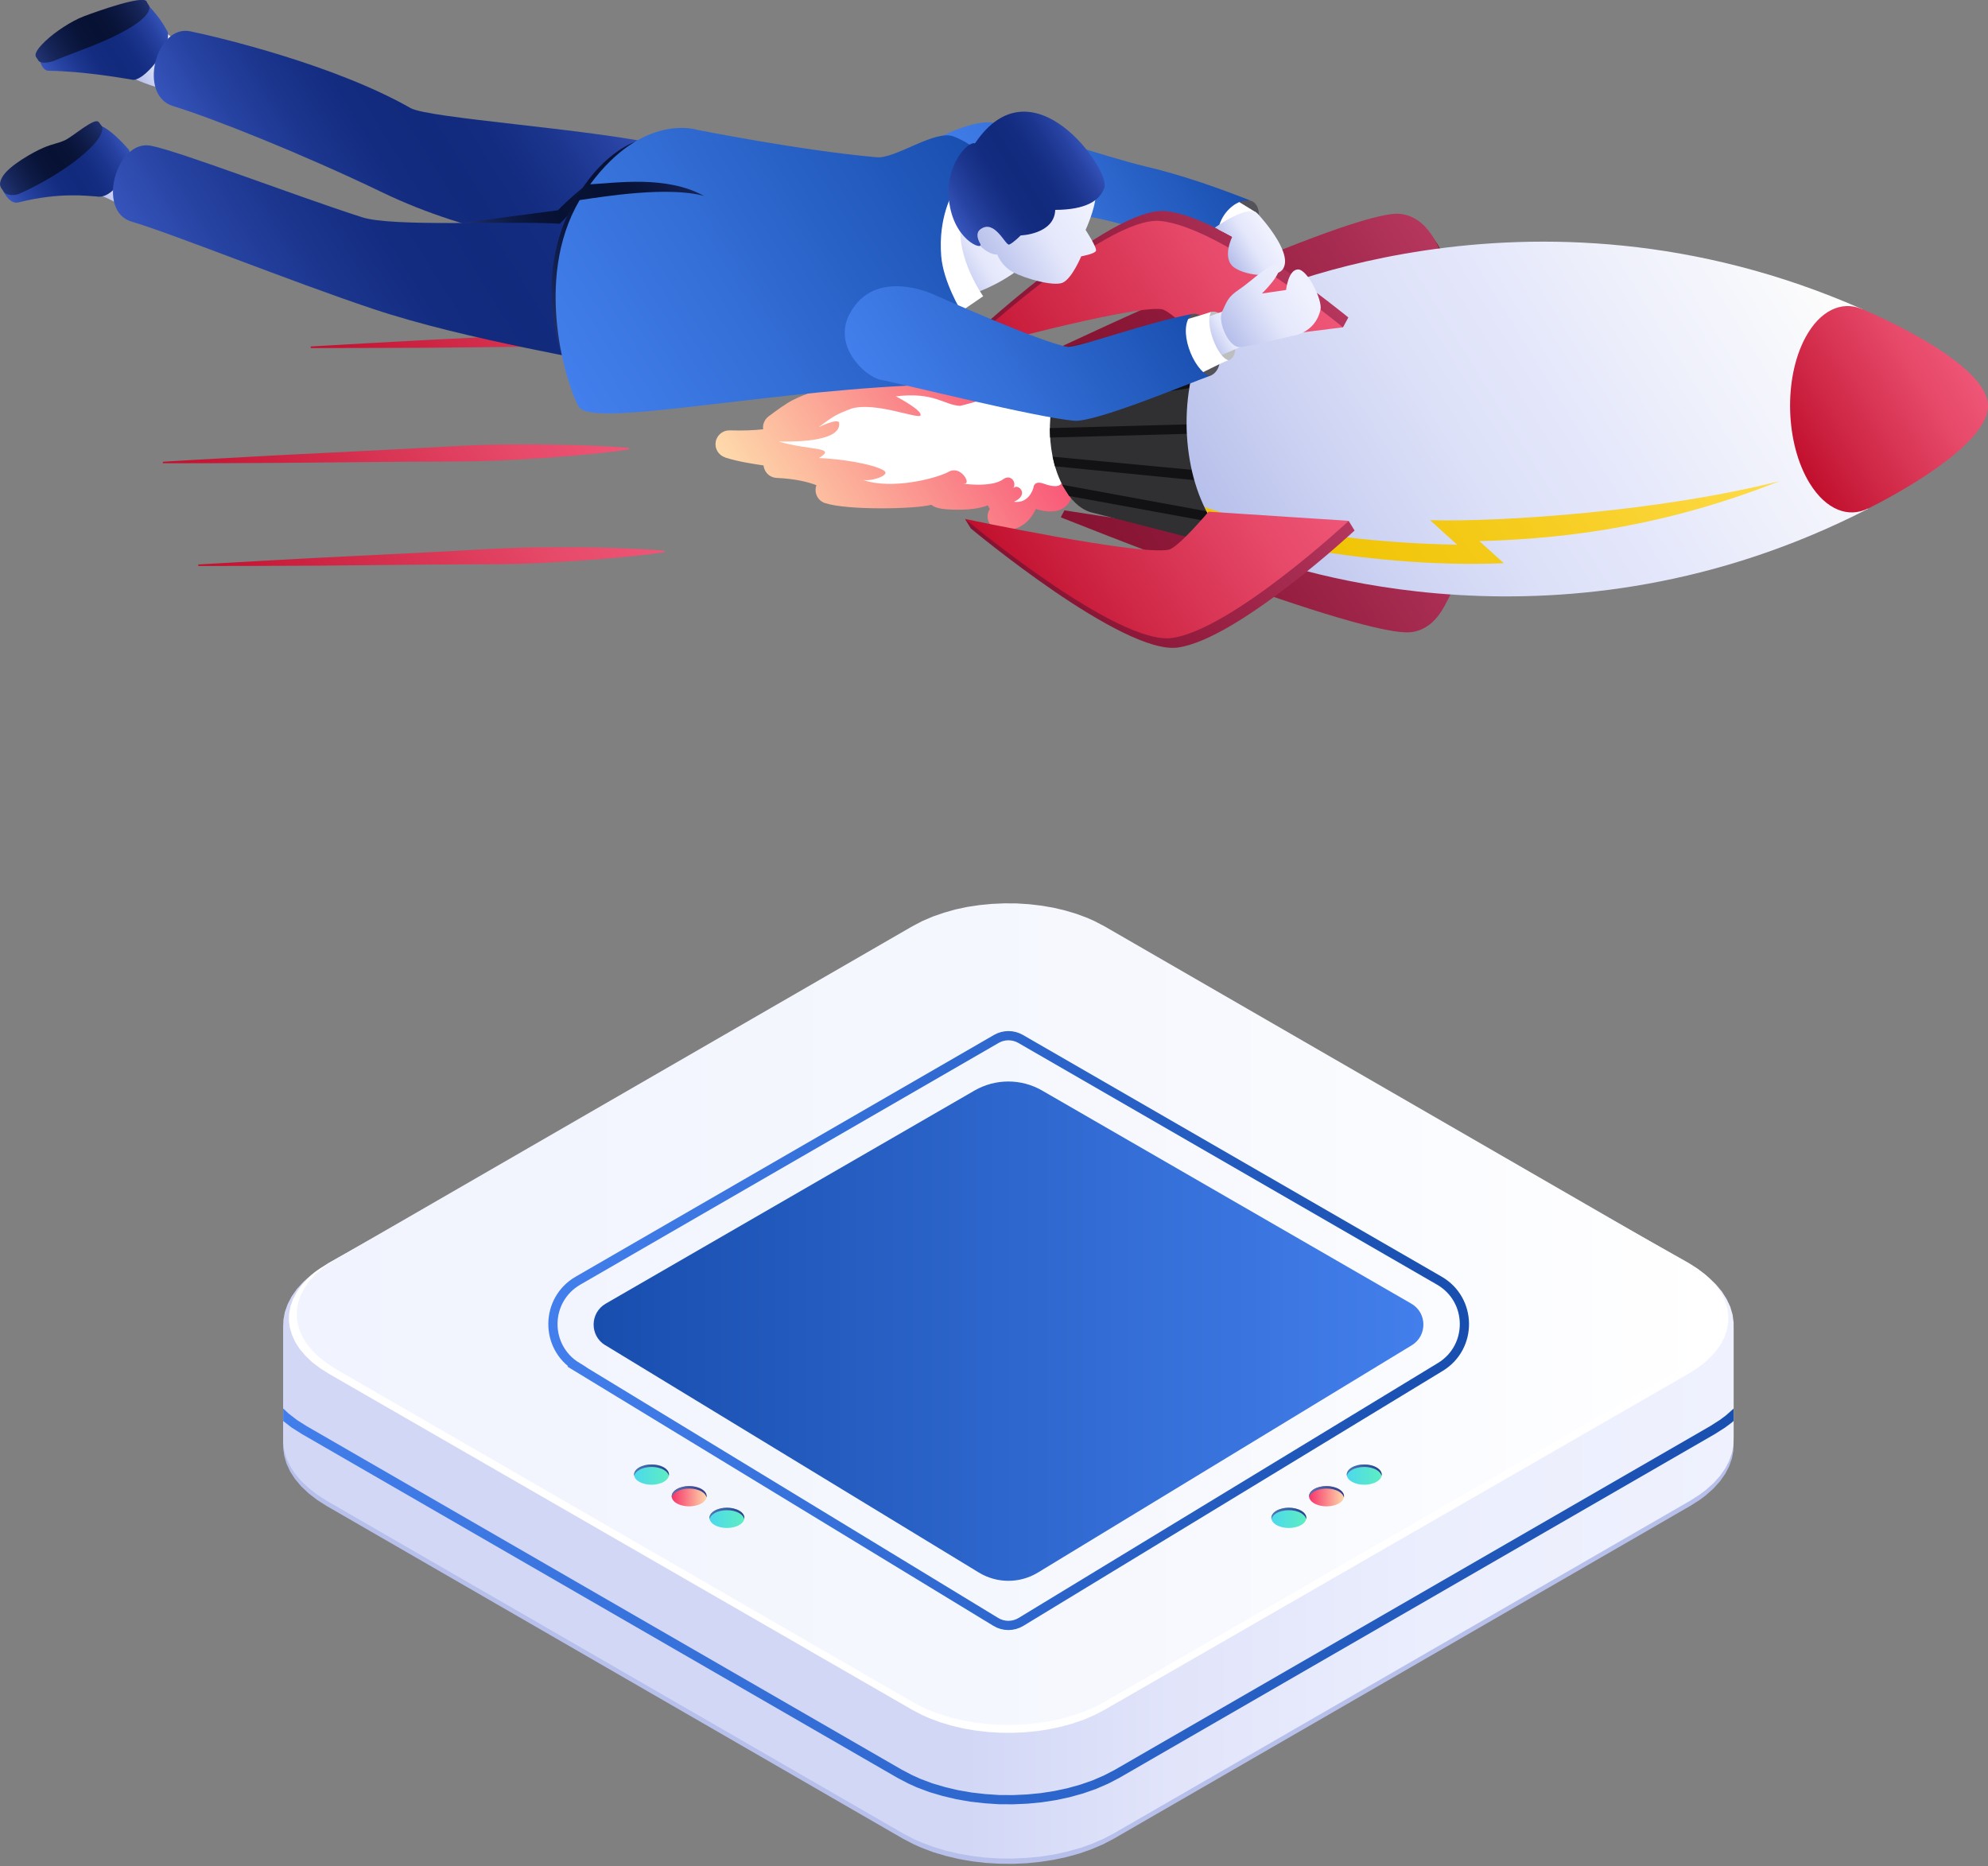 <?xml version="1.0" encoding="UTF-8"?><svg xmlns="http://www.w3.org/2000/svg" width="250" height="234.74" xmlns:xlink="http://www.w3.org/1999/xlink" viewBox="0 0 250 234.74"><rect x="0" y="0" width="250" height="234.74" fill="#808080" stroke="none"/><defs><style>.cls-1{fill:#121214;}.cls-1,.cls-2,.cls-3,.cls-4,.cls-5,.cls-6,.cls-7,.cls-8,.cls-9,.cls-10,.cls-11,.cls-12,.cls-13,.cls-14,.cls-15,.cls-16,.cls-17,.cls-18,.cls-19,.cls-20,.cls-21,.cls-22,.cls-23,.cls-24,.cls-25,.cls-26,.cls-27,.cls-28,.cls-29,.cls-30,.cls-31,.cls-32,.cls-33,.cls-34,.cls-35,.cls-36,.cls-37,.cls-38,.cls-39,.cls-40,.cls-41,.cls-42,.cls-43,.cls-44,.cls-45,.cls-46,.cls-47,.cls-48,.cls-49,.cls-50,.cls-51,.cls-52,.cls-53,.cls-54,.cls-55,.cls-56,.cls-57,.cls-58,.cls-59{stroke-width:0px;}.cls-60{stroke:url(#linear-gradient-50);}.cls-60,.cls-61{stroke-miterlimit:10;stroke-width:1.16px;}.cls-60,.cls-61,.cls-14{fill:none;}.cls-2{fill:url(#linear-gradient-38);}.cls-3{fill:url(#linear-gradient-12);}.cls-4{fill:url(#linear-gradient-17);}.cls-5{fill:url(#linear-gradient-19);}.cls-6{fill:url(#linear-gradient-33);}.cls-7{fill:url(#linear-gradient);}.cls-8{fill:url(#linear-gradient-21);}.cls-9{fill:url(#linear-gradient-6);}.cls-61{stroke:url(#linear-gradient-52);}.cls-62{isolation:isolate;}.cls-10{fill:url(#linear-gradient-42);}.cls-11{fill:url(#linear-gradient-15);}.cls-12{fill:url(#linear-gradient-11);}.cls-13{fill:url(#linear-gradient-5);}.cls-15{fill:url(#linear-gradient-31);}.cls-16{fill:url(#linear-gradient-34);}.cls-17{fill:url(#linear-gradient-41);}.cls-18{fill:url(#linear-gradient-40);}.cls-19{fill:#d61c1c;}.cls-20{fill:url(#linear-gradient-13);}.cls-21{fill:url(#linear-gradient-23);}.cls-22{fill:url(#linear-gradient-25);}.cls-23{fill:url(#linear-gradient-43);}.cls-24{fill:#7a0f14;}.cls-25{fill:url(#linear-gradient-16);}.cls-26{fill:url(#linear-gradient-22);}.cls-27{fill:#fff;}.cls-28{fill:url(#linear-gradient-35);}.cls-29{fill:url(#linear-gradient-32);}.cls-30{fill:#303033;}.cls-31{fill:url(#linear-gradient-20);}.cls-32{fill:url(#linear-gradient-14);}.cls-33{fill:url(#linear-gradient-2);}.cls-34{fill:url(#linear-gradient-45);}.cls-35{fill:url(#linear-gradient-7);}.cls-36{fill:url(#linear-gradient-39);}.cls-37{fill:url(#linear-gradient-3);}.cls-63{clip-path:url(#clippath);}.cls-38{fill:url(#linear-gradient-9);}.cls-39{fill:url(#linear-gradient-27);}.cls-40{fill:#bcbec0;}.cls-41{fill:#535359;}.cls-42{fill:#b7c0eb;}.cls-43{fill:url(#linear-gradient-36);}.cls-44{fill:url(#linear-gradient-48);}.cls-45{fill:url(#linear-gradient-49);}.cls-46{fill:url(#linear-gradient-8);}.cls-47{fill:url(#linear-gradient-47);}.cls-48{fill:url(#linear-gradient-24);}.cls-49{fill:url(#linear-gradient-26);}.cls-50{fill:url(#linear-gradient-18);}.cls-51{fill:url(#linear-gradient-51);}.cls-52{fill:url(#linear-gradient-30);}.cls-53{fill:url(#linear-gradient-44);}.cls-54{fill:url(#linear-gradient-29);}.cls-55{fill:url(#linear-gradient-46);}.cls-56{fill:url(#linear-gradient-28);}.cls-57{fill:url(#linear-gradient-10);}.cls-58{fill:url(#linear-gradient-4);}.cls-64{mix-blend-mode:multiply;}.cls-59{fill:url(#linear-gradient-37);}</style><linearGradient id="linear-gradient" x1="-795.58" y1="-3098.23" x2="-752.14" y2="-3098.23" gradientTransform="translate(2447.25 2298.11) rotate(-31.69)" gradientUnits="userSpaceOnUse"><stop offset="0" stop-color="#861332"/><stop offset=".29" stop-color="#8e193a"/><stop offset=".76" stop-color="#a62b50"/><stop offset="1" stop-color="#b6375e"/></linearGradient><linearGradient id="linear-gradient-2" y1="-3097.74" x2="-752.98" y2="-3097.74" xlink:href="#linear-gradient"/><linearGradient id="linear-gradient-3" x1="-785" y1="-3122.19" x2="-737.23" y2="-3122.19" xlink:href="#linear-gradient"/><linearGradient id="linear-gradient-4" x1="-827.98" y1="-3131.81" x2="-783.89" y2="-3131.81" gradientTransform="translate(2447.25 2298.11) rotate(-31.69)" gradientUnits="userSpaceOnUse"><stop offset="0" stop-color="#fedaab"/><stop offset=".51" stop-color="#fa878a"/><stop offset="1" stop-color="#f7366b"/></linearGradient><linearGradient id="linear-gradient-5" x1="-779.63" y1="-3095.05" x2="-696.07" y2="-3095.05" gradientTransform="translate(2447.25 2298.11) rotate(-31.69)" gradientUnits="userSpaceOnUse"><stop offset="0" stop-color="#b7c0eb"/><stop offset=".18" stop-color="#ccd2f2"/><stop offset=".38" stop-color="#dde1f8"/><stop offset=".53" stop-color="#e4e7fb"/><stop offset="1" stop-color="#fefefc"/></linearGradient><linearGradient id="linear-gradient-6" x1="-713.22" y1="-3074.98" x2="-688.47" y2="-3074.98" gradientTransform="translate(2447.25 2298.11) rotate(-31.69)" gradientUnits="userSpaceOnUse"><stop offset="0" stop-color="#c1102e"/><stop offset=".26" stop-color="#ce2544"/><stop offset=".74" stop-color="#e64868"/><stop offset="1" stop-color="#ef5677"/></linearGradient><linearGradient id="linear-gradient-7" x1="-779.64" y1="-3089.67" x2="-716.29" y2="-3089.67" gradientTransform="translate(2447.25 2298.11) rotate(-31.69)" gradientUnits="userSpaceOnUse"><stop offset="0" stop-color="#f0c200"/><stop offset=".21" stop-color="#f1c508"/><stop offset=".55" stop-color="#f6cd21"/><stop offset=".98" stop-color="#fedb48"/><stop offset="1" stop-color="#ffdc4a"/></linearGradient><linearGradient id="linear-gradient-8" x1="-805.94" y1="-3107.33" x2="-765.01" y2="-3107.33" xlink:href="#linear-gradient"/><linearGradient id="linear-gradient-9" x1="-805.94" y1="-3108.03" x2="-765.01" y2="-3108.03" xlink:href="#linear-gradient-6"/><linearGradient id="linear-gradient-10" x1="-864.66" y1="-3168.77" x2="-813.78" y2="-3168.77" xlink:href="#linear-gradient-6"/><linearGradient id="linear-gradient-11" x1="-888.08" y1="-3166.21" x2="-837.21" y2="-3166.21" xlink:href="#linear-gradient-6"/><linearGradient id="linear-gradient-12" x1="-891.09" y1="-3152.87" x2="-840.22" y2="-3152.87" xlink:href="#linear-gradient-6"/><linearGradient id="linear-gradient-13" x1="-784.81" y1="-3148.9" x2="-754.24" y2="-3148.9" gradientTransform="translate(2447.25 2298.11) rotate(-31.69)" gradientUnits="userSpaceOnUse"><stop offset="0" stop-color="#437fec"/><stop offset=".38" stop-color="#346fd7"/><stop offset="1" stop-color="#184eae"/></linearGradient><linearGradient id="linear-gradient-14" x1="-865.63" y1="-3224.19" x2="-858.78" y2="-3224.19" gradientTransform="translate(2447.25 2298.11) rotate(-31.69)" gradientUnits="userSpaceOnUse"><stop offset="0" stop-color="#b7c0eb"/><stop offset=".5" stop-color="#e4e7fb"/><stop offset=".88" stop-color="#eff1fe"/></linearGradient><linearGradient id="linear-gradient-15" x1="-874.78" y1="-3228.2" x2="-859.05" y2="-3228.2" gradientTransform="translate(2447.25 2298.11) rotate(-31.69)" gradientUnits="userSpaceOnUse"><stop offset="0" stop-color="#3553ba"/><stop offset=".12" stop-color="#2743a2"/><stop offset=".26" stop-color="#1b358d"/><stop offset=".39" stop-color="#132c80"/><stop offset=".52" stop-color="#112a7c"/><stop offset=".64" stop-color="#132c80"/><stop offset=".76" stop-color="#1a348c"/><stop offset=".89" stop-color="#2641a0"/><stop offset="1" stop-color="#3553ba"/></linearGradient><linearGradient id="linear-gradient-16" x1="-877.2" y1="-3214.53" x2="-871.02" y2="-3214.53" xlink:href="#linear-gradient-14"/><linearGradient id="linear-gradient-17" x1="-887.2" y1="-3217.1" x2="-871.02" y2="-3217.1" xlink:href="#linear-gradient-15"/><linearGradient id="linear-gradient-18" x1="-887.19" y1="-3220.39" x2="-872.35" y2="-3220.39" gradientTransform="translate(2447.25 2298.11) rotate(-31.69)" gradientUnits="userSpaceOnUse"><stop offset="0" stop-color="#203271"/><stop offset=".12" stop-color="#162559"/><stop offset=".26" stop-color="#0d1a44"/><stop offset=".39" stop-color="#081337"/><stop offset=".52" stop-color="#071133"/><stop offset=".64" stop-color="#081337"/><stop offset=".76" stop-color="#0d1943"/><stop offset=".89" stop-color="#152457"/><stop offset="1" stop-color="#203271"/></linearGradient><linearGradient id="linear-gradient-19" x1="-887.19" y1="-3220.99" x2="-872.41" y2="-3220.99" xlink:href="#linear-gradient-18"/><linearGradient id="linear-gradient-20" x1="-874.81" y1="-3231.51" x2="-859.32" y2="-3231.51" xlink:href="#linear-gradient-18"/><linearGradient id="linear-gradient-21" x1="-874.8" y1="-3232.08" x2="-859.32" y2="-3232.08" xlink:href="#linear-gradient-18"/><linearGradient id="linear-gradient-22" x1="-864.2" y1="-3199.85" x2="-813.78" y2="-3199.85" xlink:href="#linear-gradient-15"/><linearGradient id="linear-gradient-23" x1="-840.31" y1="-3182.5" x2="-819.07" y2="-3182.5" xlink:href="#linear-gradient-18"/><linearGradient id="linear-gradient-24" x1="-876.25" y1="-3187.69" x2="-806.31" y2="-3187.69" xlink:href="#linear-gradient-15"/><linearGradient id="linear-gradient-25" x1="-838.23" y1="-3175.1" x2="-810.01" y2="-3175.1" xlink:href="#linear-gradient-18"/><linearGradient id="linear-gradient-26" x1="-791.95" y1="-3149.7" x2="-782.62" y2="-3149.7" xlink:href="#linear-gradient-14"/><linearGradient id="linear-gradient-27" x1="-839.86" y1="-3161.72" x2="-779.63" y2="-3161.72" xlink:href="#linear-gradient-13"/><linearGradient id="linear-gradient-28" x1="-795.43" y1="-3130.28" x2="-751.61" y2="-3130.28" xlink:href="#linear-gradient"/><linearGradient id="linear-gradient-29" x1="-795.43" y1="-3129.93" x2="-752.83" y2="-3129.93" xlink:href="#linear-gradient-6"/><linearGradient id="linear-gradient-30" x1="-768.63" y1="-3124.83" x2="-763.4" y2="-3124.83" xlink:href="#linear-gradient-14"/><linearGradient id="linear-gradient-31" x1="-760.67" y1="-3132" x2="-754.07" y2="-3132" xlink:href="#linear-gradient-14"/><linearGradient id="linear-gradient-32" x1="-765.89" y1="-3124.08" x2="-753.22" y2="-3124.08" xlink:href="#linear-gradient-14"/><linearGradient id="linear-gradient-33" x1="-786.75" y1="-3147.68" x2="-770.33" y2="-3147.68" xlink:href="#linear-gradient-14"/><linearGradient id="linear-gradient-34" x1="-787.48" y1="-3154.85" x2="-768.41" y2="-3154.85" xlink:href="#linear-gradient-15"/><linearGradient id="linear-gradient-35" x1="-807.3" y1="-3136.66" x2="-768.14" y2="-3136.66" xlink:href="#linear-gradient-13"/><linearGradient id="linear-gradient-36" x1="8884.14" y1="196.3" x2="9066.54" y2="196.3" gradientTransform="translate(9102.15) rotate(-180) scale(1 -1)" gradientUnits="userSpaceOnUse"><stop offset="0" stop-color="#eff1fe"/><stop offset=".21" stop-color="#ebeefd"/><stop offset=".38" stop-color="#e2e5fa"/><stop offset=".53" stop-color="#d2d7f6"/></linearGradient><linearGradient id="linear-gradient-37" x1="9064.83" y1="165.28" x2="8885.85" y2="165.28" gradientTransform="translate(9102.15) rotate(-180) scale(1 -1)" gradientUnits="userSpaceOnUse"><stop offset="0" stop-color="#f1f4fe"/><stop offset=".58" stop-color="#f6f8fe"/><stop offset="1" stop-color="#fff"/></linearGradient><linearGradient id="linear-gradient-38" x1="9223.18" y1="190.91" x2="9227.58" y2="190.91" gradientTransform="translate(9316.79) rotate(-180) scale(1 -1)" gradientUnits="userSpaceOnUse"><stop offset="0" stop-color="#5fefc0"/><stop offset=".13" stop-color="#5cebc6"/><stop offset="1" stop-color="#4cd9ed"/></linearGradient><linearGradient id="linear-gradient-39" x1="9223.18" y1="190.35" x2="9227.58" y2="190.35" gradientTransform="translate(9316.79) rotate(-180) scale(1 -1)" gradientUnits="userSpaceOnUse"><stop offset="0" stop-color="#2a3991"/><stop offset="1" stop-color="#5475b4"/></linearGradient><linearGradient id="linear-gradient-40" x1="9227.92" y1="188.19" x2="9232.32" y2="188.19" gradientTransform="translate(9316.79) rotate(-180) scale(1 -1)" xlink:href="#linear-gradient-4"/><linearGradient id="linear-gradient-41" x1="9227.92" y1="187.63" x2="9232.32" y2="187.63" xlink:href="#linear-gradient-39"/><linearGradient id="linear-gradient-42" x1="9232.66" y1="185.47" x2="9237.06" y2="185.47" xlink:href="#linear-gradient-38"/><linearGradient id="linear-gradient-43" x1="9232.66" y1="184.91" x2="9237.06" y2="184.91" xlink:href="#linear-gradient-39"/><linearGradient id="linear-gradient-44" x1="9152.51" x2="9156.91" xlink:href="#linear-gradient-38"/><linearGradient id="linear-gradient-45" x1="9152.51" x2="9156.91" xlink:href="#linear-gradient-39"/><linearGradient id="linear-gradient-46" x1="9147.77" y1="188.19" x2="9152.17" y2="188.19" gradientTransform="translate(9316.79) rotate(-180) scale(1 -1)" xlink:href="#linear-gradient-4"/><linearGradient id="linear-gradient-47" x1="9147.77" y1="187.63" x2="9152.17" y2="187.63" xlink:href="#linear-gradient-39"/><linearGradient id="linear-gradient-48" x1="9143.03" y1="185.47" x2="9147.43" y2="185.47" xlink:href="#linear-gradient-38"/><linearGradient id="linear-gradient-49" x1="9143.03" y1="184.91" x2="9147.43" y2="184.91" xlink:href="#linear-gradient-39"/><clipPath id="clippath"><polygon class="cls-14" points="212.54 131.49 213.75 132.27 214.83 133.11 215.76 133.99 216.53 134.91 217.13 135.86 217.59 136.83 217.88 137.82 218.01 138.81 218.01 181.76 217.98 182.76 217.8 183.75 217.45 184.73 216.95 185.7 216.29 186.64 215.47 187.54 214.5 188.41 213.74 188.97 212.54 189.74 140.06 231.58 138.72 232.28 137.27 232.91 135.74 233.45 134.14 233.89 132.5 234.24 130.82 234.5 129.11 234.67 127.38 234.74 125.66 234.73 123.94 234.62 122.24 234.42 120.57 234.13 118.94 233.75 117.36 233.28 115.87 232.72 114.89 232.28 113.56 231.58 41.08 189.74 39.87 188.97 38.79 188.13 37.86 187.24 37.09 186.33 36.48 185.38 36.03 184.41 35.74 183.42 35.61 182.42 35.61 139.47 35.64 138.48 35.82 137.48 36.17 136.5 36.67 135.54 37.33 134.6 38.15 133.69 39.12 132.83 39.88 132.26 41.49 131.31 212.54 131.49"/></clipPath><linearGradient id="linear-gradient-50" x1="9095.2" y1="172.94" x2="9284.76" y2="172.94" gradientTransform="translate(9316.79) rotate(-180) scale(1 -1)" gradientUnits="userSpaceOnUse"><stop offset="0" stop-color="#184eae"/><stop offset="1" stop-color="#437fec"/></linearGradient><linearGradient id="linear-gradient-51" x1="9242.12" y1="167.42" x2="9137.78" y2="167.42" xlink:href="#linear-gradient-50"/><linearGradient id="linear-gradient-52" x1="9132.06" y1="167.35" x2="9247.85" y2="167.35" xlink:href="#linear-gradient-50"/></defs><g class="cls-62"><g id="Layer_1"><path class="cls-7" d="m184.05,64.39s.58,13.15-5.96,14.24c-4.51.74-44.69-13.57-44.69-13.57l.46-.87s27.96,4.46,30.96,3.72c.96-.24,1.61-4.68,1.61-4.68l17.61,1.16Z"/><path class="cls-33" d="m183.59,65.26s.57,13.15-5.97,14.23c-5.97.99-44.22-14.43-44.22-14.43,0,0,27.96,4.46,30.96,3.71.96-.24,1.61-4.68,1.61-4.68l17.62,1.16Z"/><path class="cls-24" d="m183.37,41.59s-.2-13.17-6.79-13.86c-4.54-.48-43.81,16.18-43.81,16.18l.52.84s27.65-6.11,30.69-5.54c.97.18,1.88,4.58,1.88,4.58l17.52-2.19Z"/><path class="cls-37" d="m182.87,40.76s-.21-13.16-6.8-13.86c-6.02-.64-43.3,17.02-43.3,17.02,0,0,27.65-6.1,30.69-5.53.97.18,1.88,4.57,1.88,4.57l17.53-2.19Z"/><path class="cls-19" d="m138.4,52.75c-.01-.05-.03-.11-.05-.17,0,0,.02.06.05.17Z"/><path class="cls-58" d="m91.2,57.55c1.8.55,3.54.8,4.82.99.01.09.02.18.05.27.19.74.83,1.27,1.6,1.3,2.33.11,3.93.5,5,.92-.01.03-.02.06-.03.08-.28.91.21,1.88,1.12,2.17,2.75.9,11.13.78,13.38.21.29.27.92.65,3.62.62,1.41-.02,2.56-.2,3.47-.55.06.15.14.3.25.43-.23.35-.33.78-.27,1.21.11.76.71,1.36,1.48,1.47,1.45.2,2.78-.27,3.73-1.34.4-.45.67-.93.84-1.31,2.24.7,3.4.1,3.98-.55.32-.36.52-.81.58-1.3.05-.45.43-1.61.81-2.03,0,0,.01-.01.02-.02.69-.38,1.54-.9,2.19-1.63.52-.58.84-1.22.95-1.89.19-1.22-.18-3-.35-3.71h0c.03-.47.12-1.44-.43-2.37-.05-.09-.1-.16-.17-.24-.81-.98-1.09-1.65-1.34-2.24-.56-1.34-1.15-2.32-3.64-2.74-.78-.15-1.16-.3-1.6-.49-.94-.39-1.76-.67-3.78-.73-.89-.03-1.66.62-1.78,1.51-.02.15-.02.29,0,.42-.43.15-.89.33-1.34.59-1.33.67-4.58,1.77-6.27,1.26-1.46-.4-6.69-1.07-10.62-.61-.76.09-1.36.66-1.51,1.41,0,.04,0,.07,0,.11-1.15,0-2.45.12-3.81.52-.05.02-.1.03-.14.05-.12.05-.25.1-.39.15-.76.29-1.71.66-2.61,1.22-.99.61-2.32,1.64-2.38,1.68-.5.39-.74,1-.66,1.6-1.1.13-2.5.19-4.21.14-.87-.02-1.62.6-1.76,1.46-.14.86.38,1.69,1.21,1.94Zm47.2-4.8c-.01-.05-.03-.11-.05-.17,0,0,.02.06.05.17Z"/><path class="cls-27" d="m105.53,53.17c-.2-.62-2.59.57-2.59.57,0,0,1.09-.85,1.86-1.32s1.64-.78,2.28-1.03c3.06-.9,8.57,1.45,8.69.83.12-.62-2.55-2.08-3.11-2.37,4.87-.58,6.04,1.1,8.08,1.2,2.13-.52,4.89-1.4,6.14-2.02,1.94-1.08,3.69-.46,3.84-.77.15-.32-.87-.92-1.95-1.17,2.62.08,2.29.62,4.3,1,2.45.4,1.25,1.2,3.3,3.67.33.57.1,1.25.17,1.45.06.19.44,1.84.31,2.68-.13.84-1.12,1.48-1.92,1.92-.81.45-1.33,2.17-1.4,2.8-.08.62-.98.71-2.27.23-1.29-.48-1.31.53-1.31.53,0,0-.51,2.01-2.44,1.74,2.05-.93.47-2.38-.08-1.71.44-.7-.27-1.77-1.23-1.16-1.54,1.24-5.9.49-4.95.59.95.09-.42-2.34-1.93-1.5-1.51.84-7.25,2.33-10.85,1.01.94.28,3.35-.5,2.81-1.05-.54-.55-3.85-1.46-8.29-1.68,2.36-1.44-1.2-.91-5.07-2.08,2.78.08,7.89-.14,7.6-2.34Z"/><path class="cls-30" d="m155.9,38.1l.93,31.37-19.33-4.96h0c-1.26-.25-2.5-1.18-3.51-2.82-2.44-3.94-2.63-10.44-.43-14.52.91-1.69,2.1-2.69,3.34-3.01h0s19.01-6.05,19.01-6.05Z"/><rect class="cls-1" x="132.03" y="53.62" width="17.21" height="1.19" transform="translate(-1.42 3.84) rotate(-1.56)"/><polygon class="cls-1" points="132.42 50.29 132.2 51.5 149.57 48.82 149.82 47.5 132.42 50.29"/><polygon class="cls-1" points="133.99 46.44 133.19 47.91 151.13 43.5 151.87 42.06 133.99 46.44"/><polygon class="cls-1" points="132.66 58.65 132.37 57.44 149.88 59.09 150.2 60.39 132.66 58.65"/><polygon class="cls-1" points="134.46 62.39 133.58 60.97 151.75 64.31 152.57 65.7 134.46 62.39"/><path class="cls-13" d="m235.02,41.81l.06,18.98-.17,3.21c-38.3,19.68-73.21,7.33-77.61,5.63-1.81-.53-3.55-1.96-5-4.31-3.83-6.2-4.13-16.42-.68-22.84,1.19-2.21,2.68-3.66,4.27-4.39v-.03s36.14-17.79,78.3.83l.82,2.92Z"/><path class="cls-9" d="m234.07,38.84h0s.07.03.19.08c.05.02.1.04.15.06,2.28.98,15.44,6.85,15.59,11.98.15,5.24-13.1,12.02-14.88,12.9h-.02c-.12.07-.17.09-.17.09h0c-2.47,1.23-5.27.2-7.34-3.14-3.08-4.99-3.32-13.21-.55-18.36,1.84-3.41,4.53-4.62,7.04-3.61Z"/><path class="cls-35" d="m153.35,66.79s17.56,4.82,35.76,4.05l-3.07-2.78c11.69-.3,23.99-2.09,37.75-7.55-14.86,3.78-34.84,5.17-43.95,4.92l3.4,3.08c-20.18-.34-31.77-4.74-31.77-4.74,0,0,.42.9.92,1.67.51.77.96,1.34.96,1.34Z"/><path class="cls-46" d="m170.35,66.72s-14.62,13.61-22.19,14.72c-6.91,1.02-26.07-14.97-26.07-14.97l-.74-1.19s3.07,1.68,3.17,1.7c5.01,1.02,20.03,4.01,23.18,3.36,1.21-.25,5.02-4.78,5.02-4.78l14.48.95,2.4-.99.74,1.2Z"/><path class="cls-38" d="m169.61,65.52s-14.63,13.61-22.19,14.72c-6.92,1.02-26.07-14.97-26.07-14.97,0,0,21.86,4.63,25.62,3.87,1.2-.25,5.01-4.78,5.01-4.78l17.63,1.15Z"/><path class="cls-57" d="m90.34,41.48c-1.23-.05-2.45-.05-3.67-.07h-3.67c-2.44.01-4.88.09-7.32.22l-7.32.4-14.64.73c-4.88.27-9.76.52-14.64.82v.2c4.89,0,9.78-.03,14.67-.04l14.66-.15,7.33-.03c2.44-.01,4.89-.09,7.33-.21l3.66-.22c1.22-.1,2.44-.17,3.66-.29,2.43-.21,4.88-.45,7.31-.81v-.2c-2.45-.2-4.9-.31-7.34-.37Z"/><path class="cls-12" d="m68.08,55.9h-3.67c-2.44,0-4.88.09-7.32.22l-7.32.4-14.65.73c-4.88.28-9.76.52-14.64.83v.19c4.89.01,9.78-.03,14.67-.05l14.66-.14,7.33-.03c2.45-.01,4.89-.08,7.33-.21l3.66-.22c1.22-.09,2.44-.17,3.66-.28,2.44-.21,4.88-.45,7.31-.81v-.19c-2.46-.21-4.9-.31-7.35-.37-1.23-.04-2.45-.04-3.67-.06Z"/><path class="cls-3" d="m72.53,68.83h-3.67c-2.44.01-4.89.09-7.33.22l-7.32.4-14.64.73c-4.88.27-9.76.52-14.64.82v.19c4.89.01,9.78-.03,14.67-.04l14.66-.14,7.33-.04c2.44,0,4.88-.07,7.33-.21l3.66-.22c1.22-.09,2.44-.17,3.66-.28,2.43-.21,4.87-.45,7.3-.8v-.2c-2.45-.2-4.9-.3-7.35-.37-1.22-.04-2.45-.04-3.66-.07Z"/><path class="cls-41" d="m157.44,25.3s1.81.69.21,4.24c-1.16,2.56-3.91,2-3.91,2l-2.16-1.67.42-3.66,3.24-1.34,2.2.43Z"/><polygon class="cls-27" points="155.17 25 157.96 26.72 155.42 29.93 152.12 29.22 152.28 26.44 153.72 25.55 155.17 25"/><path class="cls-20" d="m134.33,26.86s3.26.32,7.14,1.46c4.2,1.24,8.85,2.29,12.26,3.21-1.95-3.33,1.57-6.96,3.7-6.24-4.28-1.67-8.64-3.24-13.47-4.38-4.83-1.14-16.63-5.15-19.07-5.49-2.45-.34-6.24,1.61-6.24,1.61l-.17,3.38,15.84,6.45Z"/><path class="cls-32" d="m17.08,10c1.39.63,2.79,1.01,2.79,1.01l2.25-5.89-1.59-1.27-2.15,2.93s-1.51,2.82-1.3,3.22Z"/><path class="cls-11" d="m5.08,7.81s.29,1.08,1,1.09c4.29.06,8.87.85,10.44,1.1,1.41.53,5.12-4.08,4.56-5.99-.28-.49-.74-1.49-2.31-3.21-.75-.23-2.93.71-2.93.71l-8.48,3.68-2.27,2.62Z"/><path class="cls-25" d="m12.47,24.56c.91.23,2.24,1,2.24,1l2.54-5.04-2.99-1.45s-1.69,5.46-1.79,5.49Z"/><path class="cls-4" d="m.45,24.09s.75,1.65,1.86,1.37c5.24-1.32,8.75-.8,9.83-.75,2.6.5,4.98-5.09,3.95-6.01-.45-.49-2.01-2.28-3.41-2.88-.29.23-5.97,4.66-5.97,4.66L.45,24.09Z"/><path class="cls-50" d="m12.39,15.33l-.54.6h0c-1.03.51-2.64,1.88-3.38,2.21-.87.39-1.47.41-2.7.94-1.23.53-4.34,2.24-5.17,3.67-.16.28-.24.53-.27.73l-.22.09.33.51c.36.55,1.44.53,1.96.3,5.42-2.4,11.06-6.65,10.41-8.5,0-.02-.42-.56-.42-.56Z"/><path class="cls-5" d="m12.44,15.42c.65,1.85-4.94,6.06-10.35,8.45-.79.35-2.85.23-1.79-1.62.82-1.43,3.93-3.14,5.16-3.67,1.24-.52,1.83-.54,2.7-.94,1.07-.49,3.96-3.11,4.28-2.21Z"/><path class="cls-31" d="m18.45.23l-.4.25c-1.65.05-5.73,1.5-7.18,2.05-1.57.6-3.62,1.93-4.87,3.12-.53.5-.85.9-1.04,1.21l-.44.27.32.51c.29.4,1.39.24,2-.01,1.67-.69,3.08-1.2,4.74-1.85,4.07-1.61,7.59-3.64,7.17-5.06l-.03-.04h0s-.28-.44-.28-.44Z"/><path class="cls-8" d="m18.45.23c.43,1.43-3.09,3.45-7.17,5.06-1.66.66-3.07,1.16-4.74,1.85-1.06.43-3.57.62-.84-1.97,1.25-1.19,3.29-2.53,4.87-3.13,1.79-.67,7.6-2.74,7.88-1.82Z"/><path class="cls-26" d="m83.09,18.21c-9.19-2.03-29.19-3.33-31.46-4.62-9.56-5.44-24.02-8.89-27.69-9.65-4.33-.91-6.66,8.04-2.18,9.4,4.83,1.47,16.17,5.97,26.36,10.88,11.31,5.45,22.98,6.72,27.84,8.08l7.13-14.09Z"/><path class="cls-21" d="m57.98,28.05l12.18-1.6s2.87-3.07,7.86-6.34c.59.05-6.29,9.56-6.29,9.56l-13.75-1.62Z"/><path class="cls-48" d="m90.37,20.78c-1.12-.29-6.26-3.63-9.74-2.26-3.88,1.52-7.73,7.21-10.23,9.62-6.67-.39-21.04.43-24.89-.82-8.91-2.88-22.87-8.27-26.53-8.99-4.35-.85-6.91,8.24-2.42,9.55,4.86,1.41,19.9,7.48,30.31,10.96,11.9,3.99,28.74,6.59,33.61,7.89,1.38-.15,18.71-16.65,18.71-16.65l-8.82-9.3Z"/><path class="cls-22" d="m70.64,44.6s-4.07-10.41,2.25-20.39c3.27-5.19,6.96-6.37,6.96-6.37,0,0-2.68,2.74-3.21,4.69,8.45-1.71,14.05.83,14.05.83l-1.67,2.68s-9.55-1.7-15.54.85c-4.61,7.31-2.85,17.72-2.85,17.72Z"/><path class="cls-49" d="m122.38,36.94s3.1-.98,5.89-3.18l-1.36-3.89-3.96-3.99-4.98,3.91,2.24,6.99,2.17.16Z"/><path class="cls-39" d="m114.06,48.51c-19.83,1.01-39.77,5.28-41.29,2.64-1.46-2.55-5.79-15.94.12-25.98,3.12-.46,11.13-1.77,15.65-.52-4.75-2.64-11.12-1.62-14.32-1.47,6.71-9.08,13.45-6.85,13.45-6.85,0,0,13.14,2.62,22.58,3.45,2.36.21,7.3-3.5,9.66-2.62,2.36.88,4.49,2.99,4.49,2.99l-3.55,5.37-1.59,5.06,1.99,7.03-3.86,7.06s.03,3.66-3.35,3.84Z"/><path class="cls-27" d="m120.87,27.95c-.73,4.38,2.77,9.31,2.77,9.31l-2.76,1.89s-2.26-3.67-2.52-6.96c-.4-4.94,1.5-7.98,1.5-7.98l1.01,3.75Z"/><path class="cls-56" d="m169.56,39.93s-15.4-12.72-23.02-13.38c-6.96-.61-25.14,16.48-25.14,16.48l-.67,1.24s2.97-1.86,3.06-1.88c4.94-1.32,19.76-5.19,22.95-4.74,1.22.17,5.29,4.47,5.29,4.47l14.41-1.8,2.45.85.67-1.24Z"/><path class="cls-54" d="m168.89,41.17s-15.4-12.71-23.02-13.38c-6.97-.61-25.13,16.48-25.13,16.48,0,0,21.55-5.92,25.34-5.38,1.21.17,5.28,4.47,5.28,4.47l17.52-2.19Z"/><path class="cls-41" d="m149.88,39.51s1.68-.7,3.09,3.26c1.4,3.96-.87,4.53-.87,4.53h-2.87s-2.19-6.32-2.19-6.32l2.84-1.48Z"/><path class="cls-40" d="m154.48,45.32s1.51-.28.51-3.34c-1.07-3.3-2.69-2.75-2.69-2.75l-2.02,1.88,2.09,4.21h2.11Z"/><polygon class="cls-52" points="153.68 39.2 150.91 40.21 151.79 43.55 153.08 44.89 156 43.64 156.12 40.6 153.68 39.2"/><path class="cls-15" d="m154.96,29.78s-1.39,2.77.29,3.9c1.69,1.13,5.19,1.22,5.98.29,1.55-1.83-2.22-6.17-3.08-7.1-1.17-1.27-5.37,1.76-5.37,1.76l2.19,1.15Z"/><path class="cls-29" d="m158.68,36.92l3.05-.45s.26-2.51,1.47-2.58c1.21-.07,3.12,3.86,2.86,5.05-.68,3.06-3.61,3.32-3.61,3.32,0,0-4.93,1.23-6.45,1.39-1.52.16-2.9-3.23-2.32-4.44.59-1.21.65-1.81,2.17-2.82,1.53-1.01,4.14-3.62,4.84-3.04.92.76-2.01,3.58-2.01,3.58Z"/><path class="cls-6" d="m137.79,24.6c-.09,1.76-1.27,4.32-1.27,4.32,0,0,1.48,2.27,1.3,2.64-.2.39-1.85.68-1.85.68,0,0-1.19,2.86-2.37,3.33-1.17.46-4.63-.52-6.16-1.31-1.52-.79-2.03-2.25-2.03-2.25,0,0-.88.15-2.17-1.1-.88-.9-1.5-1.53-1.5-1.53l1.3-3.83,10.76-5s4.06,2.29,3.97,4.05Z"/><path class="cls-16" d="m132.7,26.41c-.12,3.07-4.34,3.2-4.34,3.2,0,0-.98.98-1.45,1.15-.46.18-1.81-3.25-3.61-1.93-.58.43-.43,1.12-.03,1.84.52.95-3.67-.45-3.98-6.09-.21-3.96,2.4-6.84,3.32-6.55,7.22-10.73,17.03,3.36,16.28,5.55-.56,1.64-2.29,2.8-6.2,2.82Z"/><path class="cls-27" d="m152.3,39.23s-2.8.91-4.54,1.33c-1.49.36.69,7.47,2.06,6.93,1.23-.48,3.81-1.92,4.67-2.18-1.38-.3-3.05-4.63-2.18-6.09Z"/><path class="cls-28" d="m106.83,39.5c-2.15,4.13,2.06,7.92,3.93,8.27,2.41.45,19.64,4.76,24.33,5.15,2.66.22,14.32-4.66,17.02-5.63-2.05-.68-4.16-6.04-2.22-7.79-5.94,1.13-13.21,3.9-15.56,4.14-3.19-.46-16.91-6.6-16.91-6.6,0,0-7.46-3.54-10.57,2.45Z"/><polygon class="cls-42" points="213.75 160.47 214.83 161.31 215.76 162.19 216.53 163.11 217.13 164.06 217.59 165.03 217.88 166.02 218.01 167.01 218.01 181.44 217.98 182.44 217.8 183.43 217.45 184.42 216.95 185.38 216.29 186.32 215.47 187.23 214.5 188.09 213.74 188.66 212.54 189.42 140.06 231.27 138.72 231.97 137.27 232.59 135.74 233.13 134.14 233.57 132.5 233.92 130.82 234.18 129.11 234.35 127.38 234.43 125.66 234.41 123.94 234.31 122.24 234.11 120.57 233.82 118.94 233.43 117.36 232.96 115.87 232.4 114.89 231.96 113.56 231.27 41.08 189.42 39.87 188.65 38.79 187.81 37.86 186.93 37.09 186.01 36.48 185.06 36.03 184.09 35.74 183.1 35.61 182.11 35.61 167.68 35.64 166.68 35.82 165.69 36.17 164.7 36.67 163.74 37.33 162.8 38.15 161.89 39.12 161.03 39.88 160.46 213.75 160.47"/><polygon class="cls-43" points="212.54 159.03 213.75 159.8 214.83 160.64 215.76 161.52 216.53 162.44 217.13 163.39 217.59 164.36 217.88 165.35 218.01 166.34 218.01 180.77 217.98 181.77 217.8 182.77 217.45 183.75 216.95 184.71 216.29 185.65 215.47 186.56 214.5 187.42 213.74 187.99 212.54 188.76 140.06 230.6 138.72 231.3 137.27 231.93 135.74 232.46 134.14 232.9 132.5 233.26 130.82 233.52 129.11 233.68 127.38 233.76 125.66 233.75 123.94 233.64 122.24 233.44 120.57 233.15 118.94 232.77 117.36 232.29 115.87 231.73 114.89 231.3 113.56 230.6 41.08 188.76 39.87 187.98 38.79 187.14 37.86 186.26 37.09 185.34 36.48 184.39 36.03 183.42 35.74 182.44 35.61 181.44 35.61 167.01 35.64 166.01 35.82 165.02 36.17 164.04 36.67 163.07 37.33 162.13 38.15 161.23 39.12 160.36 39.88 159.79 41.49 158.84 212.54 159.03"/><polygon class="cls-27" points="38.38 170.49 39.22 171.3 40.21 172.06 41.34 172.78 114.74 215.07 115.98 215.72 116.86 216.11 118.23 216.62 119.66 217.05 121.13 217.4 122.65 217.66 124.2 217.84 125.76 217.94 127.33 217.95 128.9 217.88 130.45 217.73 131.98 217.49 133.48 217.17 134.92 216.77 136.31 216.29 137.63 215.72 138.88 215.07 212.34 172.78 213.47 172.06 214.15 171.56 215.04 170.76 215.78 169.94 216.38 169.09 216.84 168.21 217.15 167.32 217.32 166.41 217.34 165.51 217.23 164.6 216.96 163.71 216.55 162.82 216 161.96 215.3 161.13 214.46 160.32 213.47 159.56 212.34 158.84 138.88 117.51 137.63 116.85 136.76 116.46 135.39 115.95 133.96 115.52 132.48 115.17 130.97 114.91 129.42 114.73 127.86 114.63 126.29 114.62 124.72 114.69 123.17 114.84 121.64 115.08 120.14 115.39 118.7 115.8 117.31 116.28 115.98 116.85 114.74 117.51 41.34 158.84 40.21 159.56 39.53 160.06 38.64 160.85 37.9 161.68 37.3 162.53 36.84 163.41 36.53 164.3 36.36 165.21 36.33 166.11 36.45 167.02 36.72 167.91 37.13 168.8 37.68 169.66 38.38 170.49 38.38 170.49"/><polygon class="cls-59" points="39.36 169.97 40.2 170.77 41.19 171.53 42.32 172.25 114.74 214.06 115.98 214.72 116.86 215.11 118.23 215.62 119.66 216.05 121.13 216.4 122.65 216.66 124.2 216.84 125.76 216.94 127.33 216.95 128.9 216.88 130.45 216.73 131.98 216.49 133.48 216.17 134.92 215.77 136.31 215.29 137.63 214.72 138.88 214.06 211.3 172.25 212.43 171.53 213.1 171.03 213.99 170.24 214.74 169.41 215.34 168.56 215.79 167.68 216.11 166.79 216.27 165.89 216.3 164.98 216.18 164.08 215.92 163.18 215.51 162.3 214.95 161.44 214.26 160.6 213.41 159.8 212.43 159.03 211.3 158.32 138.88 116.5 137.63 115.85 136.76 115.46 135.39 114.95 133.96 114.52 132.48 114.17 130.97 113.91 129.42 113.73 127.86 113.63 126.29 113.62 124.72 113.69 123.17 113.84 121.64 114.07 120.14 114.39 118.7 114.8 117.31 115.28 115.98 115.85 114.74 116.5 42.32 158.32 41.19 159.03 40.52 159.54 39.63 160.33 38.88 161.15 38.28 162.01 37.82 162.88 37.51 163.78 37.34 164.68 37.32 165.59 37.44 166.49 37.7 167.39 38.11 168.27 38.67 169.13 39.36 169.97 39.36 169.97"/><g class="cls-62"><path class="cls-2" d="m89.86,190.01c.86-.5,2.25-.5,3.11,0,.86.5.85,1.3,0,1.8-.86.5-2.26.5-3.11,0-.86-.5-.85-1.3.01-1.8h0Z"/></g><g class="cls-64"><path class="cls-36" d="m92.97,190.32c-.86-.5-2.25-.5-3.11,0-.36.21-.57.48-.63.75-.08-.38.13-.77.63-1.06.86-.5,2.25-.5,3.11,0,.5.29.7.68.62,1.05-.06-.27-.26-.53-.62-.74Z"/></g><g class="cls-62"><path class="cls-18" d="m85.12,187.29c.86-.5,2.25-.5,3.11,0,.86.5.85,1.3-.01,1.8-.86.5-2.26.5-3.11,0-.86-.5-.85-1.3.01-1.8h0Z"/></g><g class="cls-64"><path class="cls-17" d="m88.23,187.6c-.86-.5-2.25-.5-3.11,0-.36.21-.57.48-.63.75-.08-.38.13-.77.63-1.06.86-.5,2.25-.5,3.11,0,.49.29.7.68.62,1.05-.06-.27-.26-.53-.62-.74Z"/></g><g class="cls-62"><path class="cls-10" d="m80.38,184.57c.86-.5,2.25-.5,3.11,0,.86.5.85,1.3,0,1.8-.86.5-2.26.5-3.11,0-.86-.5-.85-1.3.01-1.8h0Z"/></g><g class="cls-64"><path class="cls-23" d="m83.49,184.88c-.86-.5-2.25-.5-3.11,0-.36.21-.57.48-.63.75-.08-.38.13-.77.63-1.06.86-.5,2.25-.5,3.11,0,.49.29.7.68.62,1.05-.06-.27-.26-.53-.62-.74Z"/></g><g class="cls-62"><path class="cls-53" d="m163.63,190.01c-.86-.5-2.26-.5-3.11,0-.86.5-.85,1.3,0,1.8.86.5,2.26.5,3.11,0,.86-.5.85-1.3,0-1.8h0Z"/></g><g class="cls-64"><path class="cls-34" d="m160.52,190.32c.86-.5,2.25-.5,3.11,0,.36.21.57.48.63.75.08-.38-.13-.77-.63-1.06-.86-.5-2.26-.5-3.11,0-.5.29-.7.68-.62,1.05.06-.27.26-.53.62-.74Z"/></g><g class="cls-62"><path class="cls-55" d="m168.37,187.29c-.86-.5-2.26-.5-3.11,0-.86.5-.85,1.3.01,1.8.86.5,2.26.5,3.11,0,.86-.5.85-1.3,0-1.8h0Z"/></g><g class="cls-64"><path class="cls-47" d="m165.26,187.6c.86-.5,2.25-.5,3.11,0,.36.21.57.48.63.75.08-.38-.13-.77-.63-1.06-.86-.5-2.26-.5-3.11,0-.49.29-.7.68-.62,1.05.06-.27.26-.53.62-.74Z"/></g><g class="cls-62"><path class="cls-44" d="m173.11,184.57c-.86-.5-2.25-.5-3.11,0-.86.5-.85,1.3.01,1.8.86.5,2.26.5,3.11,0,.86-.5.85-1.3-.01-1.8h0Z"/></g><g class="cls-64"><path class="cls-45" d="m170,184.88c.86-.5,2.25-.5,3.11,0,.36.21.57.48.63.75.08-.38-.13-.77-.63-1.06-.86-.5-2.25-.5-3.11,0-.49.29-.7.68-.62,1.05.06-.27.26-.53.62-.74Z"/></g><g class="cls-63"><polygon class="cls-60" points="215.36 119.71 216.61 120.51 217.73 121.37 218.69 122.29 219.48 123.24 220.11 124.22 220.57 125.22 220.87 126.24 221.01 127.27 221.01 171.63 220.98 172.66 220.79 173.69 220.44 174.7 219.92 175.7 219.23 176.67 218.39 177.61 217.38 178.5 216.6 179.08 215.36 179.87 140.49 223.1 139.11 223.82 137.61 224.47 136.03 225.02 134.38 225.48 132.69 225.84 130.95 226.11 129.19 226.28 127.4 226.36 125.62 226.35 123.84 226.23 122.09 226.03 120.36 225.73 118.68 225.33 117.05 224.85 115.51 224.27 114.49 223.81 113.13 223.1 38.26 179.87 37.01 179.08 35.89 178.21 34.93 177.3 34.14 176.35 33.51 175.37 33.04 174.36 32.74 173.34 32.61 172.32 32.61 127.95 32.64 126.92 32.83 125.9 33.18 124.88 33.7 123.89 34.38 122.92 35.23 121.98 36.23 121.09 37.02 120.5 38.68 119.52 215.36 119.71"/></g><path class="cls-51" d="m76.13,169.2l46.95,28.58c2.29,1.4,5.17,1.4,7.46,0l47-28.58c1.97-1.2,1.94-4.08-.06-5.23l-46.44-26.81c-2.62-1.51-5.85-1.51-8.48,0l-46.39,26.81c-2,1.16-2.03,4.03-.06,5.23Z"/><path class="cls-61" d="m72.54,171.93l52.69,32.07c.97.59,2.19.59,3.16,0l52.74-32.07c4.09-2.49,4.02-8.45-.12-10.85l-52.67-30.41c-.94-.54-2.1-.54-3.04,0l-52.62,30.41c-4.14,2.4-4.21,8.35-.12,10.84Z"/></g></g></svg>